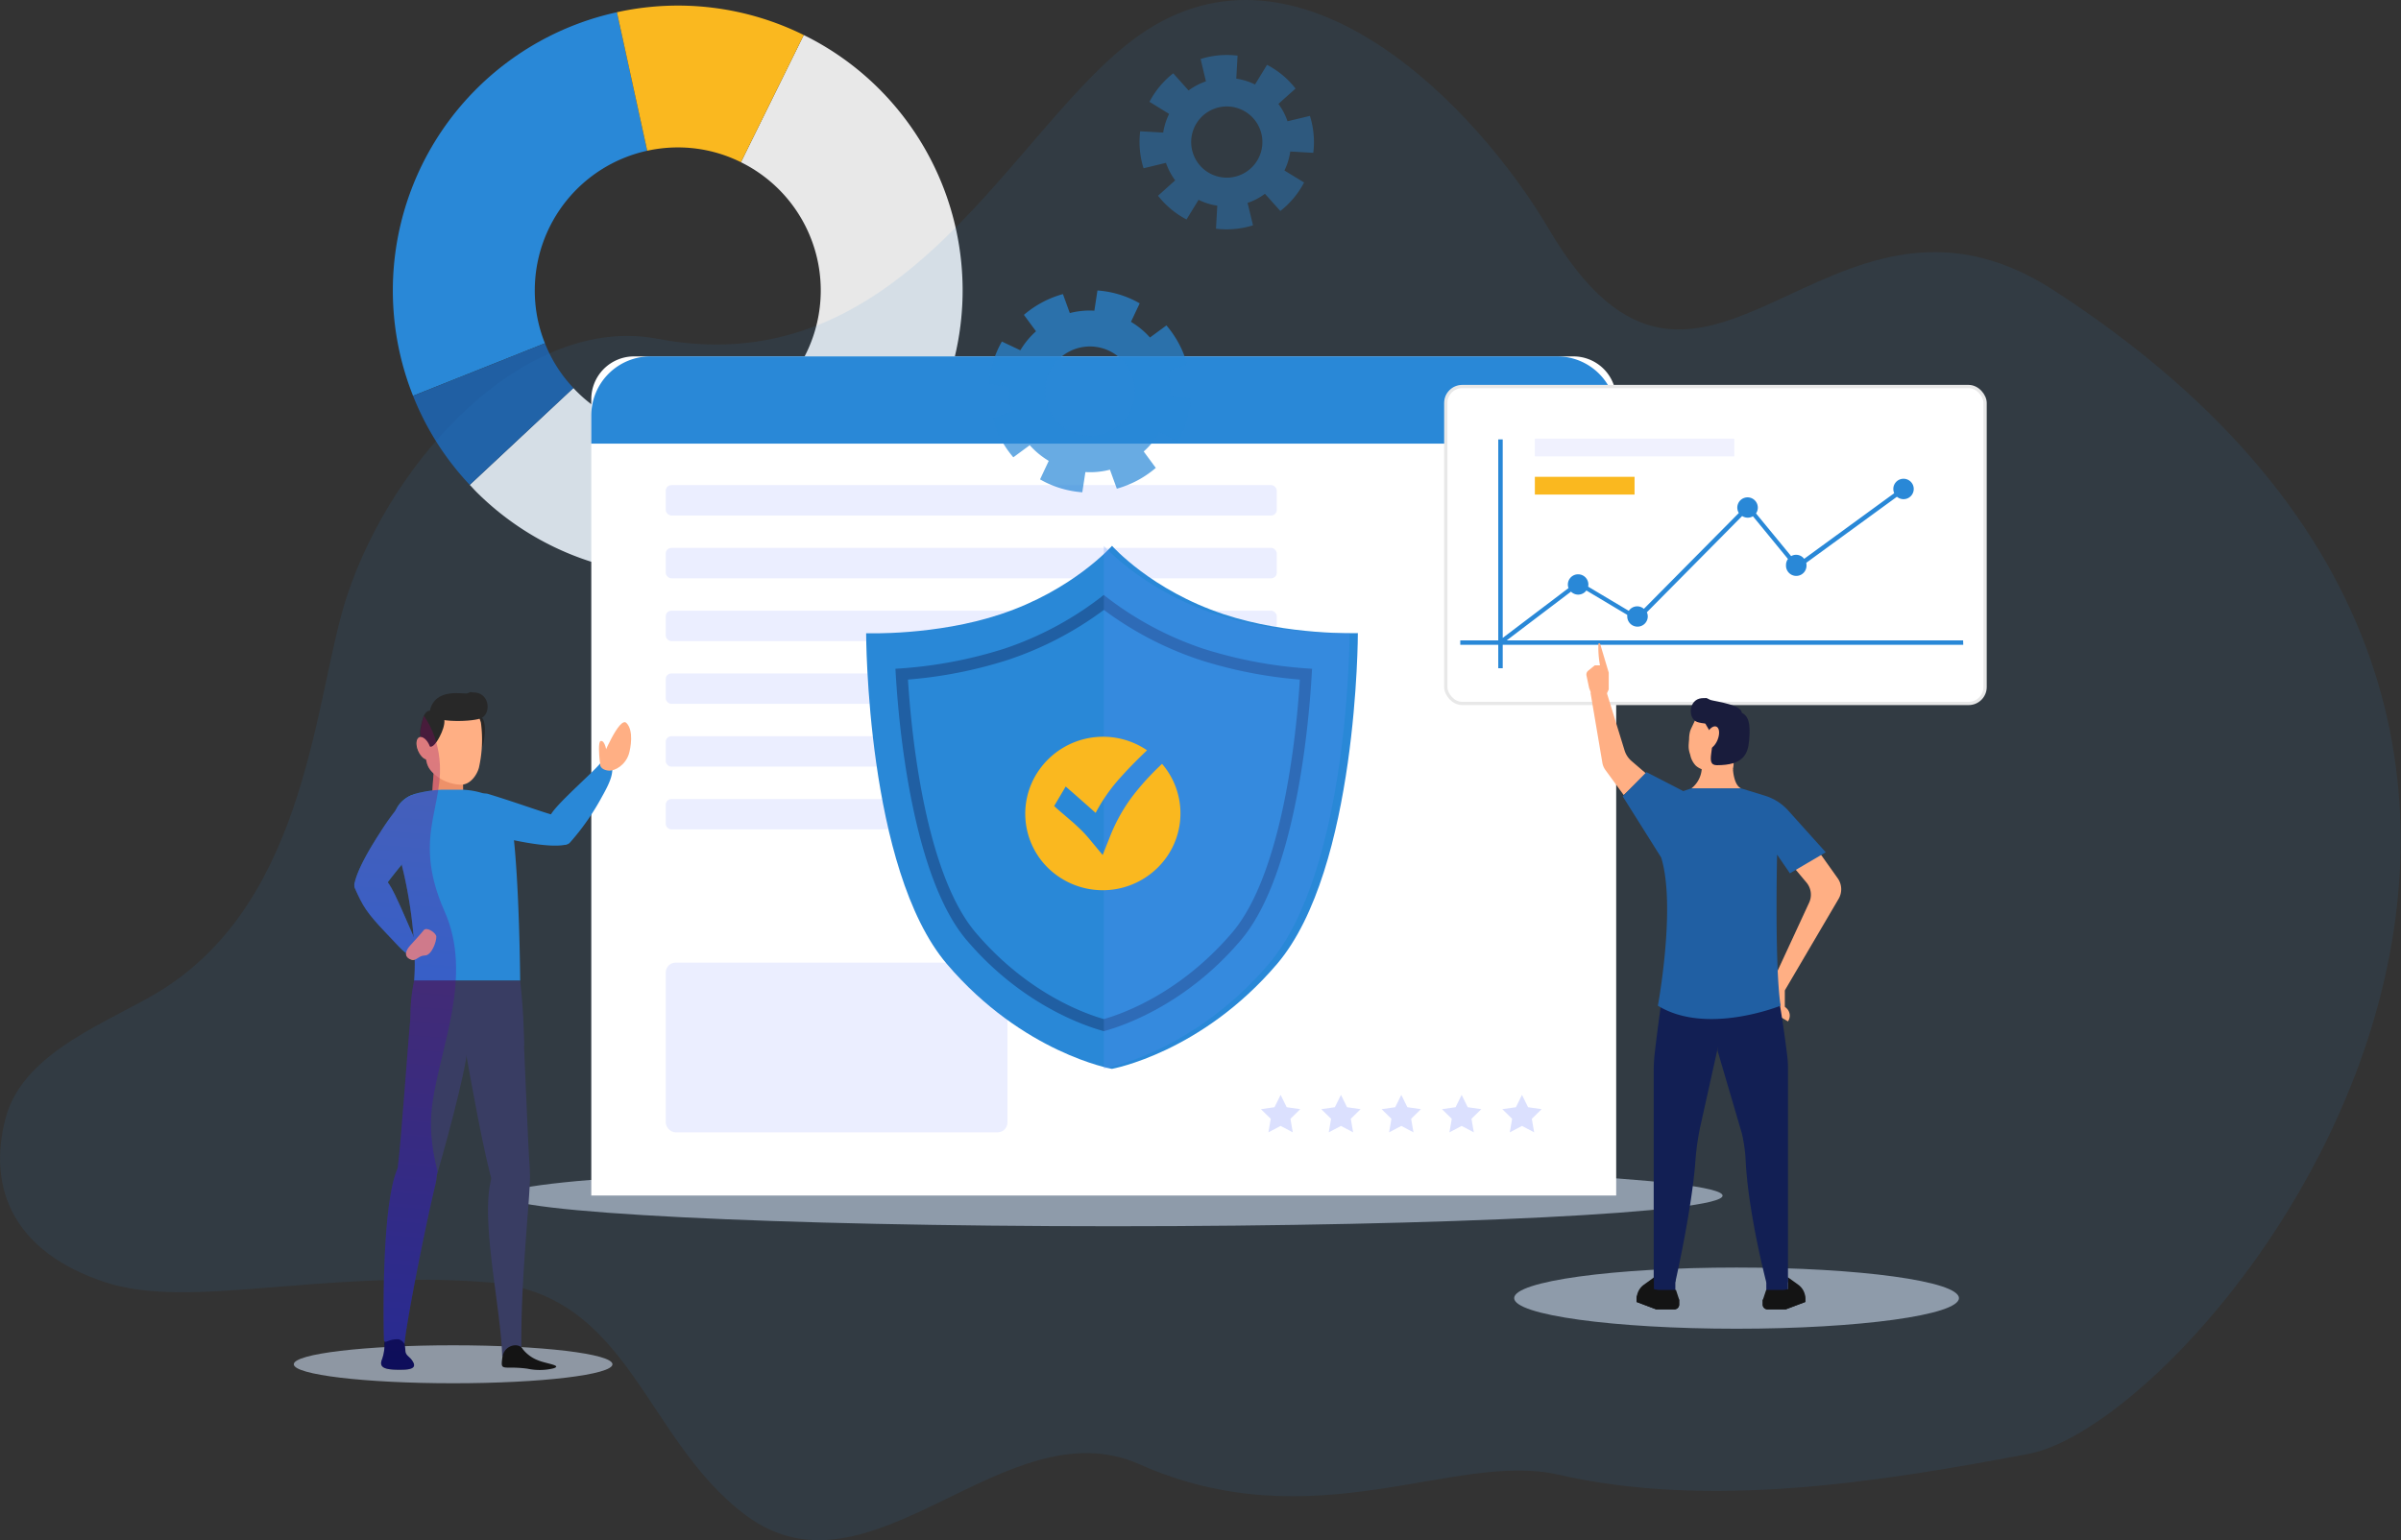 <svg xmlns="http://www.w3.org/2000/svg" xmlns:xlink="http://www.w3.org/1999/xlink" viewBox="0 0 505.71 324.48">
  <rect x="0" y="0" width="505.71" height="324.48" fill="#333333" stroke="none"/>
  <defs>
    <style>
      .cls-1 {
        fill: none;
      }

      .cls-2 {
        isolation: isolate;
      }

      .cls-14, .cls-3, .cls-9 {
        fill: #2988d7;
      }

      .cls-4 {
        fill: #e8e8e8;
      }

      .cls-5 {
        fill: #fab81f;
      }

      .cls-6 {
        fill: #205fa3;
      }

      .cls-7 {
        opacity: 0.1;
      }

      .cls-13, .cls-21, .cls-7, .cls-8 {
        mix-blend-mode: multiply;
      }

      .cls-8 {
        fill: #d9e8ff;
      }

      .cls-11, .cls-8 {
        opacity: 0.55;
      }

      .cls-9 {
        opacity: 0.4;
      }

      .cls-10, .cls-22 {
        fill: #fff;
      }

      .cls-11, .cls-12 {
        fill: #dbe0fe;
      }

      .cls-13 {
        fill: #5890f4;
        opacity: 0.25;
      }

      .cls-14 {
        opacity: 0.7;
      }

      .cls-15 {
        fill: #141414;
      }

      .cls-16 {
        fill: #282828;
      }

      .cls-17 {
        fill: #ed9169;
      }

      .cls-18 {
        fill: #393d63;
      }

      .cls-19 {
        fill: #ffaf84;
      }

      .cls-20 {
        clip-path: url(#clip-path);
      }

      .cls-21 {
        opacity: 0.3;
        fill: url(#Gradient_bez_nazwy_2);
      }

      .cls-22 {
        stroke: #e8e8e8;
        stroke-miterlimit: 10;
        stroke-width: 0.69px;
      }

      .cls-23 {
        fill: #f0f1fe;
      }

      .cls-24 {
        fill: #121f54;
      }

      .cls-25 {
        fill: #191c3c;
      }
    </style>
    <clipPath id="clip-path">
      <path class="cls-1" d="M131.94,152.32c-1-1-3,2.69-4.26,5.49-.22-1-.56-1.82-1.15-1.72s-.3,3.33-.24,3.88a3.76,3.76,0,0,0,.15.83.43.43,0,0,0,0,.11c-1.82,2.17-8.84,8.22-10.3,10.64-2.65-.76-7.39-2.52-13.32-4.33a2.52,2.52,0,0,0-.89-.05,18.38,18.38,0,0,0-4.38-.78c0-.38,0-.75,0-1.1,1.71-.24,3-2,3.36-3.51a22,22,0,0,0,.6-4.26,4.49,4.49,0,0,0,.28-.73c.31-1.06.78-4.3-.2-5.58a3,3,0,0,0-1.5-5.31c-1.83,0-.5.44-2,1-.74.3-8.87.59-7.58,2.81-.62.1-1.12.61-1.45,1.84-.46,1.72-.66,2.81-.4,3.69a.73.73,0,0,0-.3.05c-.67.28-.79,1.53-.27,2.81A3,3,0,0,0,89.74,160a4.8,4.8,0,0,0,1.58,3c-.09,1.07-.18,2.33-.24,3.56-.78.11-1.57.25-2.29.39a10.21,10.21,0,0,0-1.88.53,3.47,3.47,0,0,0-1.37.71,5.82,5.82,0,0,0-2.08,2.37c-.83,1.05-1.91,2.51-3.35,4.75-4.25,6.57-5.24,9.63-5.47,11a.74.74,0,0,0,0,.33,1.37,1.37,0,0,0,.11.54c1.63,3.66,2.36,5,6.64,9.48a39.62,39.62,0,0,0,4.11,4.1,1.32,1.32,0,0,0,1.07,1.38,1.36,1.36,0,0,0,.77,0,41.39,41.39,0,0,1-.13,4.45,36.14,36.14,0,0,0-.78,7.92c-.37,3.27-2,26.82-2.63,31.16,0,.17,0,.34-.06.5h0c-3.31,7.44-3,31.22-2.87,36,0,.25.07.38.16.44a3.39,3.39,0,0,0-.05.91,9.25,9.25,0,0,1-.62,3.13c-.56,1.77,1.37,2,4.63,1.92,3-.05,2.26-1.24,1.76-2s-1.23-1-1.36-1.78a14.72,14.72,0,0,0-.2-1.72h0c.7-6.46,4.8-26.56,6.53-33.6a8.51,8.51,0,0,0,.25-1.84c2.15-7.32,5.47-19.81,6.27-25.18,1.07,6,3.52,19.6,5.26,25.94-2.31,8.87,2,27,2.31,37.44h0a1.08,1.08,0,0,0,0,.19c-.25,2-.24,2.09,1.59,2.1a25,25,0,0,1,3.7.22,12.36,12.36,0,0,0,5.48-.07c2-.64-1.59-1-3.28-1.71a7.52,7.52,0,0,1-3.16-2.31,1.4,1.4,0,0,0-.28-.36c-.13-13.88,1.44-27.7,1.75-34.87a9.73,9.73,0,0,0,0-1.22,17.52,17.52,0,0,0,0-2.15c-.26-3.24-.82-17.11-1.17-25.39h0a127,127,0,0,0-.82-13.66s-.11-17.89-1.31-29.63c6.35,1.31,9.25,1.23,10.61,1a1.29,1.29,0,0,0,1.19-.43,51.41,51.41,0,0,0,6.78-9.73c1.64-2.85,2.09-4.24,2.15-5.56a5.1,5.1,0,0,0,3.47-3.39C132.83,157.65,133.53,153.91,131.94,152.32ZM81.66,185.87c.7-1,1.71-2.21,2.93-3.72a98.12,98.12,0,0,1,2.51,15.14C85.49,193.75,83.08,187.67,81.66,185.87Z"/>
    </clipPath>
    <linearGradient id="Gradient_bez_nazwy_2" data-name="Gradient bez nazwy 2" x1="1224.12" y1="-99.57" x2="1349.07" y2="-22.8" gradientTransform="matrix(-0.4, -0.87, 0.54, -0.47, 606.11, 1302.65)" gradientUnits="userSpaceOnUse">
      <stop offset="0" stop-color="blue"/>
      <stop offset="1" stop-color="#9e005d"/>
    </linearGradient>
  </defs>
  <title>illu-detect-failles</title>
  <g class="cls-2">
    <g id="Calque_2" data-name="Calque 2">
      <g id="Calque_11" data-name="Calque 11">
        <g>
          <g>
            <path class="cls-3" d="M87,83.4A60,60,0,0,1,129.94,2.58l6.38,29.18a30.12,30.12,0,0,0-23.68,29.42,29.67,29.67,0,0,0,2.14,11.15Z"/>
            <path class="cls-4" d="M100.31,103.61c-.47-.47-.92-1-1.37-1.45l21.82-20.41a30.11,30.11,0,1,0,35.3-47.57l13.23-26.8a59.42,59.42,0,0,1,15.89,11.37,60,60,0,0,1-84.87,84.86Z"/>
            <path class="cls-5" d="M142.75,31.06a30.16,30.16,0,0,0-6.43.7L129.94,2.58a59.67,59.67,0,0,1,39.35,4.8l-13.23,26.8A29.7,29.7,0,0,0,142.75,31.06Z"/>
            <path class="cls-6" d="M98.94,102.16A59.06,59.06,0,0,1,87,83.4l27.78-11.07a29.56,29.56,0,0,0,6,9.42Z"/>
          </g>
          <g class="cls-7">
            <path class="cls-3" d="M326.24,48.29C311,22.44,273.77-16.33,240,7.38c-26.62,18.7-48.81,74.06-101.51,64C111,66.14,82.78,96.14,73.06,125.65c-6.79,20.6-7.93,63.44-39,82.93-10.46,6.56-29.14,12.75-32.88,27-3.94,15,1.87,28.3,21,34.58,17.91,5.87,44.84-2.71,80.52,0,30.07,2.28,32.89,33.08,54.43,49.12,26.37,19.63,54.51-23.38,82.88-10.77,36.72,16.33,66.32-2.83,88.2,2.18,31.73,7.27,67.32,1.63,99-4.36,38-7.16,152.6-149.61,5.45-245.11C384.55,29.93,358.66,103.25,326.24,48.29Z"/>
          </g>
          <path class="cls-8" d="M362.82,251.91c0,3.56-57.47,6.45-128.35,6.45s-128.35-2.89-128.35-6.45,57.47-6.45,128.35-6.45S362.82,248.35,362.82,251.91Z"/>
          <path class="cls-8" d="M412.6,273.5c0,3.56-21,6.45-46.84,6.45s-46.84-2.89-46.84-6.45,21-6.44,46.84-6.44S412.6,269.94,412.6,273.5Z"/>
          <path class="cls-9" d="M276.61,32.2a17.76,17.76,0,0,0,.06-3.93,18,18,0,0,0-.77-3.85l-4.72,1.13a13.19,13.19,0,0,0-1.92-3.66l3.61-3.23a18.27,18.27,0,0,0-6-5l-2.53,4.14a13.57,13.57,0,0,0-3.95-1.23l.27-4.85a19.06,19.06,0,0,0-3.93-.06,18.63,18.63,0,0,0-3.85.77L254,17.14a13.74,13.74,0,0,0-3.66,1.92l-3.23-3.61a18.47,18.47,0,0,0-5,6L246.25,24A13.51,13.51,0,0,0,245,27.93l-4.85-.27a19.07,19.07,0,0,0-.06,3.93,18.73,18.73,0,0,0,.77,3.86l4.72-1.14A13.74,13.74,0,0,0,247.52,38l-3.61,3.24a18.57,18.57,0,0,0,6,5l2.54-4.14a12.93,12.93,0,0,0,3.94,1.23l-.27,4.85a17.77,17.77,0,0,0,3.93.06,18.09,18.09,0,0,0,3.86-.77l-1.14-4.72a13.19,13.19,0,0,0,3.66-1.92l3.24,3.62a18.5,18.5,0,0,0,5-6l-4.14-2.53a13,13,0,0,0,1.23-4Zm-17.54,5.2a7.5,7.5,0,1,1,6.79-8.15A7.5,7.5,0,0,1,259.07,37.4Z"/>
          <g>
            <path class="cls-10" d="M133.59,75.09H331.41a9,9,0,0,1,9,9v167.8a0,0,0,0,1,0,0H124.54a0,0,0,0,1,0,0V84.13A9,9,0,0,1,133.59,75.09Z"/>
            <rect class="cls-11" x="140.22" y="202.82" width="71.98" height="35.75" rx="2.08"/>
            <rect class="cls-11" x="140.22" y="102.21" width="128.7" height="6.4" rx="1.17"/>
            <rect class="cls-11" x="140.22" y="115.44" width="128.7" height="6.4" rx="1.17"/>
            <rect class="cls-11" x="140.22" y="128.67" width="128.7" height="6.4" rx="1.17"/>
            <rect class="cls-11" x="140.22" y="141.89" width="128.7" height="6.4" rx="1.17"/>
            <rect class="cls-11" x="140.22" y="155.12" width="128.7" height="6.4" rx="1.17"/>
            <rect class="cls-11" x="140.22" y="168.35" width="128.7" height="6.4" rx="1.17"/>
            <g>
              <polygon class="cls-12" points="269.73 230.68 271.01 233.28 273.87 233.69 271.8 235.72 272.29 238.57 269.73 237.22 267.16 238.57 267.65 235.72 265.58 233.69 268.44 233.28 269.73 230.68"/>
              <polygon class="cls-12" points="282.44 230.68 283.72 233.28 286.58 233.69 284.51 235.72 285 238.57 282.44 237.22 279.87 238.57 280.36 235.72 278.29 233.69 281.15 233.28 282.44 230.68"/>
              <polygon class="cls-12" points="295.15 230.68 296.43 233.28 299.29 233.69 297.22 235.72 297.71 238.57 295.15 237.22 292.58 238.57 293.07 235.72 291 233.69 293.87 233.28 295.15 230.68"/>
              <polygon class="cls-12" points="307.86 230.68 309.14 233.28 312 233.69 309.93 235.72 310.42 238.57 307.86 237.22 305.29 238.57 305.78 235.72 303.71 233.69 306.58 233.28 307.86 230.68"/>
              <polygon class="cls-12" points="320.57 230.68 321.85 233.28 324.71 233.69 322.64 235.72 323.13 238.57 320.57 237.22 318 238.57 318.49 235.72 316.42 233.69 319.29 233.28 320.57 230.68"/>
            </g>
            <g>
              <path class="cls-3" d="M257.71,129.4C242.45,124.34,234.22,115,234.22,115s-8.23,9.36-23.49,14.42c-13.65,4.54-28.3,4-28.3,4s0,49.67,17,69.68c16,18.79,34.76,22.1,34.76,22.1S253,221.86,269,203.07c17-20,17-69.68,17-69.68S271.36,133.94,257.71,129.4Z"/>
              <path class="cls-6" d="M232.5,217.26c-4.24-1.16-17.42-5.68-28.9-19.18-10.54-12.37-14.12-40.84-15-57.18a93.16,93.16,0,0,0,22.81-4.19,69.43,69.43,0,0,0,21.07-11.36,69.23,69.23,0,0,0,21.06,11.36,93.16,93.16,0,0,0,22.81,4.19c-.86,16.34-4.44,44.8-15,57.18C249.91,211.58,236.73,216.1,232.5,217.26Z"/>
              <path class="cls-3" d="M232.5,214.71c-4.5-1.29-16.35-5.7-27-18.23-9.65-11.34-13.23-37-14.26-53.3a93.48,93.48,0,0,0,21-4.13A71.56,71.56,0,0,0,232.5,128.5a71.56,71.56,0,0,0,20.28,10.55,94,94,0,0,0,21,4.13c-1,16.26-4.63,42-14.25,53.3C248.85,209,237,213.42,232.5,214.71Z"/>
              <path class="cls-13" d="M256,129.4C240.73,124.34,232.5,115,232.5,115V225.17s18.76-3.31,34.76-22.1c17-20,17-69.68,17-69.68S269.64,133.94,256,129.4Z"/>
            </g>
            <path class="cls-3" d="M328,75.09H137a12.45,12.45,0,0,0-12.46,12.45v5.93H340.45V87.54A12.45,12.45,0,0,0,328,75.09Z"/>
            <g>
              <path class="cls-10" d="M308.41,84.28a2,2,0,1,1-2-2A2,2,0,0,1,308.41,84.28Z"/>
              <path class="cls-10" d="M318.32,84.28a2,2,0,1,1-2-2A2,2,0,0,1,318.32,84.28Z"/>
              <path class="cls-10" d="M328.23,84.28a2,2,0,1,1-2-2A2,2,0,0,1,328.23,84.28Z"/>
            </g>
          </g>
          <path class="cls-14" d="M246,78.23l4.05-1.46a21.46,21.46,0,0,0-4.37-8.21l-3.47,2.55a16.91,16.91,0,0,0-4-3.3l1.84-3.9a20.8,20.8,0,0,0-8.9-2.71l-.65,4.26a16.57,16.57,0,0,0-5.17.5l-1.45-4a21.38,21.38,0,0,0-8.22,4.38l2.55,3.46a16.91,16.91,0,0,0-3.3,4l-3.89-1.84a21.48,21.48,0,0,0-1.86,4.3,21.26,21.26,0,0,0-.86,4.61l4.26.64a17.12,17.12,0,0,0,.5,5.17l-4,1.45a21.29,21.29,0,0,0,4.37,8.22l3.46-2.55a17,17,0,0,0,4,3.3L219.06,101a20.46,20.46,0,0,0,4.3,1.86,21.28,21.28,0,0,0,4.6.86l.65-4.26a16.57,16.57,0,0,0,5.17-.5l1.45,4a21.48,21.48,0,0,0,8.21-4.38l-2.55-3.46a16.9,16.9,0,0,0,3.31-4L248.09,93a21.48,21.48,0,0,0,1.86-4.3A20.75,20.75,0,0,0,250.8,84l-4.25-.64A16.81,16.81,0,0,0,246,78.23ZM226.82,91.45a9.43,9.43,0,1,1,11.77-6.27A9.42,9.42,0,0,1,226.82,91.45Z"/>
          <g>
            <path class="cls-8" d="M129,287.44c0,2.2-15,4-33.56,4s-33.56-1.79-33.56-4,15-4,33.56-4S129,285.23,129,287.44Z"/>
            <g>
              <path class="cls-15" d="M85.13,282.8a12.23,12.23,0,0,1,.27,2c.13.81.91,1.11,1.36,1.78s1.28,1.91-1.76,2c-3.26.07-5.19-.15-4.63-1.92a9.25,9.25,0,0,0,.62-3.13,1.9,1.9,0,0,1,.37-1.53C81.73,281.65,84.65,281,85.13,282.8Z"/>
              <path class="cls-3" d="M128.94,161c.14,1.83,0,3.06-2.11,6.79a51.41,51.41,0,0,1-6.78,9.73c-1.77,1.92-5.76-2.9-4-5.95,1.51-2.58,9.8-9.61,10.71-11.19C127.38,159.38,128.83,159.56,128.94,161Z"/>
              <path class="cls-3" d="M119,178c-1.4.28-4.62.41-12.25-1.29a49.67,49.67,0,0,1-8-2.33c-2.46-.91-2.82-3.6-1.9-4.63,1.48-1.65,4.6-2.89,5.92-2.49,7.43,2.27,13,4.46,14.91,4.69C120.48,172.25,120.65,177.64,119,178Z"/>
              <path class="cls-16" d="M99.36,157.82c1.33.62,1.91.63,2.39-1,.37-1.28,1-5.8-1.06-6.1s-3.67-.36-3.43,2.42S97.78,157.07,99.36,157.82Z"/>
              <path class="cls-17" d="M91.58,160.24c0,.2-.48,4.53-.56,7.85a3.42,3.42,0,0,0,3.22,3.21h.07c1.6,0,3.47-1.44,3.33-3a42.82,42.82,0,0,1,0-5.9Z"/>
              <path class="cls-3" d="M83.52,178.25c3,9.75,4.29,21.57,3.71,28.38h22.33s-.13-20.91-1.62-32.36a8.59,8.59,0,0,0-4.72-6.57,16.06,16.06,0,0,0-6-1.32H93.15a24.88,24.88,0,0,0-4.36.55C82.88,168,81.8,172.6,83.52,178.25Z"/>
              <path class="cls-18" d="M87.33,220.29s-1.93-4.68-.1-13.66h22.33a127,127,0,0,1,.82,13.66Z"/>
              <g>
                <path class="cls-18" d="M91.73,249.51c1.79-7.26-5.63-8.54-8-3.29-3.31,7.44-3,31.22-2.87,36,0,.62.36.51.72.38a5.61,5.61,0,0,1,2.36-.43,2,2,0,0,1,1.24,1C85.9,276.65,90,256.55,91.73,249.51Z"/>
                <path class="cls-18" d="M98.41,221.27c.78-9-2.79-16-8.4-13.06-2.35,1.26-3.22,3.77-3.53,6.13s-2.06,26.93-2.66,31.37c-1.37,10,6.53,7.31,7.39,4.54C93.37,243.25,98,226.19,98.41,221.27Z"/>
              </g>
              <path class="cls-18" d="M111.6,249.05c.3-6.78-6.3-6.64-8-1.12-2.61,8.67,1.9,27.3,2.18,37.94,1.15-1.84,2.24-2.28,2.75-2.25a1.83,1.83,0,0,1,1.28.7C109.68,270.3,111.29,256.29,111.6,249.05Z"/>
              <path class="cls-18" d="M103.91,249.78c.87,2.77,8.42,6,7.64-4.1-.35-4.47-1.29-29.14-1.47-31.51s-.59-5.86-1.78-6.29c-6-2.17-11.75,4.92-10.18,13.85C99.17,227.7,102.09,244,103.91,249.78Z"/>
              <path class="cls-3" d="M87.05,201.55c-1.76-.5-2.67-1.76-5.64-4.87-4.28-4.48-5-5.82-6.64-9.48-1.06-2.39,4.6-4.12,6.84-1.39,1.9,2.31,5.61,12.52,6.77,13.92C89.15,200.66,88.48,202,87.05,201.55Z"/>
              <path class="cls-3" d="M74.64,186.33c.23-1.41,1.22-4.47,5.47-11a51.09,51.09,0,0,1,4.94-6.65c1.71-2,4.36-1.39,5-.18,1,2,1.12,5.33.29,6.42-4.71,6.19-8.71,10.66-9.58,12.36C79.48,189.72,74.37,188,74.64,186.33Z"/>
              <path class="cls-19" d="M89.39,157.11c.37,3.69.48,4.51,2.09,6a8.72,8.72,0,0,0,5.67,2.21c1.89,0,3.29-2,3.72-3.56a27,27,0,0,0,.43-9.47,6,6,0,0,0-5.41-4.53C93.28,147.78,88.49,148.08,89.39,157.11Z"/>
              <path class="cls-19" d="M86.38,199.22c.86-.94,2.2-2.4,2.86-3.23s2.62.6,2.66,1.32c.06,1.07-1,4-2.39,4s-1.76,1.25-2.92.87S85,200.75,86.38,199.22Z"/>
              <path class="cls-15" d="M110.13,284.28a7.52,7.52,0,0,0,3.16,2.31c1.69.73,5.27,1.07,3.28,1.71a12.36,12.36,0,0,1-5.48.07,25,25,0,0,0-3.7-.22c-1.83,0-1.84-.11-1.59-2.1C106.13,283.32,109.31,282.74,110.13,284.28Z"/>
              <path class="cls-16" d="M89.39,156.53c1,1,1.53,1.2,2.5-.14.76-1,2.8-4.92,1-5.87S89.72,149,89,151.59,88.21,155.35,89.39,156.53Z"/>
              <path class="cls-19" d="M90.49,157.15c.52,1.28.4,2.54-.27,2.81s-1.63-.54-2.16-1.82-.4-2.53.27-2.81S90,155.87,90.49,157.15Z"/>
              <path class="cls-16" d="M90.52,149.83c-.53,2.53,8.4,2.34,10.66,1.55s2.12-5.18-1.13-5.48c-1.83,0-.07-.43-1.56.17C97.74,146.37,91.61,144.69,90.52,149.83Z"/>
              <path class="cls-19" d="M126.48,160.62c.4-1.12,4-9.74,5.46-8.3,1.59,1.59.89,5.33.51,6.56-.71,2.24-2.83,3.58-4.26,3.48C127.18,162.29,126.09,161.68,126.48,160.62Z"/>
              <path class="cls-19" d="M126.29,160c-.06-.55-.36-3.78.24-3.88.92-.15,1.22,2,1.43,3.35.11.75-.24,1.85-.87,1.86S126.37,160.84,126.29,160Z"/>
            </g>
            <g class="cls-20">
              <path class="cls-21" d="M60.35,138.37c11.64-2,28.19,5.84,31.54,18C95.31,168.82,86,174.77,93.63,192c6.06,13.62-.9,28.56-2.54,40.34-1.8,12.94,4.67,19.2,2.53,30.74-4.92,26.56-4.6,34.39-22.85,40-18.75,5.78-22.6-20.36-34.77-41-9-15.26-14.1-31-8-42.24,8.83-16.09,21.73.23,17.2-19.18C42.54,189,43,168.94,59.76,172S43.57,141.18,60.35,138.37Z"/>
            </g>
          </g>
          <g>
            <rect class="cls-22" x="304.52" y="81.44" width="113.59" height="66.77" rx="3.46"/>
            <rect class="cls-23" x="323.28" y="92.42" width="42" height="3.74"/>
            <rect class="cls-5" x="323.28" y="100.46" width="21" height="3.74"/>
            <path class="cls-3" d="M413.48,134.92H317.35l13.54-10.27a2.14,2.14,0,0,0,3.24-.24l8.61,5.14a1.75,1.75,0,0,0,0,.32,2.16,2.16,0,1,0,4.32,0,2.09,2.09,0,0,0-.19-.87l20.07-20.28a2.18,2.18,0,0,0,1.18.35,2.12,2.12,0,0,0,1.09-.3l7.38,9a2.13,2.13,0,0,0-.41,1.26,2.16,2.16,0,1,0,4.31,0,1.73,1.73,0,0,0-.05-.45l19.1-13.92a2.15,2.15,0,1,0-.76-1.64,2.18,2.18,0,0,0,.19.89L380,117.74a2.11,2.11,0,0,0-2.74-.57l-7.4-9a2.1,2.1,0,0,0,.38-1.22,2.16,2.16,0,1,0-4,1.13l-20,20.2a2.13,2.13,0,0,0-3.18.42l-8.56-5.1a2.12,2.12,0,0,0,.05-.44,2.16,2.16,0,1,0-4.32,0,2,2,0,0,0,.14.74l-13.86,10.5V92.58h-.94v42.34h-8v.94h8v4.93h.94v-4.93h97Z"/>
          </g>
          <g>
            <path class="cls-19" d="M361.48,152.17A2.82,2.82,0,0,0,360,150.3l1-.82a4.74,4.74,0,0,0-1.3.18,8.75,8.75,0,0,0-1.21.54c-.59.3-.91.35-1.21,1s-.62,1.33-.94,2a5.76,5.76,0,0,0-.37.89,6.66,6.66,0,0,0-.2,1.4c0,.4-.06.79-.08,1.18a6.14,6.14,0,0,0,0,1.05A5.7,5.7,0,0,0,356,159a4.59,4.59,0,0,0,1.17,2.31,4.06,4.06,0,0,0,2.38,1c.19,0,.37-.19.56-.13a12.94,12.94,0,0,0,4.69.38c1-2.16-.51-5.77-.44-8.17C364.41,153.51,361.7,153,361.48,152.17Z"/>
            <path class="cls-19" d="M342,167.52l-3.89-5.33a3.6,3.6,0,0,1-.61-1.47L335,145.93h3.42l3.76,12.19a4.81,4.81,0,0,0,1.46,2.22l3.06,2.63Z"/>
            <path class="cls-19" d="M383.12,179.49l3.93,5.53a4,4,0,0,1,.2,4.37l-11.33,19.29L373.73,206l7.32-15.82a4,4,0,0,0-.56-4.24l-3.4-4.05Z"/>
            <path class="cls-19" d="M374.14,205.14l-1.8,3.54v4l4.25,2.52h0a2.13,2.13,0,0,0-.34-2.81l-.32-.28v-3.46Z"/>
            <rect class="cls-24" x="372.04" y="269.15" width="4.56" height="3.82" transform="translate(748.63 542.11) rotate(180)"/>
            <path class="cls-15" d="M375.67,271.77H372l-.7,2.09v1a1,1,0,0,0,1,1h3.86l4.1-1.55v-.7a3.62,3.62,0,0,0-1.5-2.93l-2.14-1.54v2.47Z"/>
            <path class="cls-15" d="M372.27,274.48h3.86l4-1.52a3.61,3.61,0,0,1,.08.66v.7l-4.1,1.55h-3.86a1,1,0,0,1-1-1v-1l.05-.15A1,1,0,0,0,372.27,274.48Z"/>
            <rect class="cls-24" x="348.31" y="269.15" width="4.56" height="3.82"/>
            <path class="cls-24" d="M350.29,208.61s-1,6.64-1.73,13a34.52,34.52,0,0,0-.25,4.19v44.31h4.56s3.52-15.44,4.24-25.73a54.12,54.12,0,0,1,1.25-8.1l4.79-21.55v-5.28Z"/>
            <path class="cls-24" d="M374.66,210.31s1,5.72,1.78,12.18a20.3,20.3,0,0,1,.15,2.46v45.2l-4.55.08s-3.9-14.82-4.38-26.13a32.31,32.31,0,0,0-.79-5.34l-5.11-17.4V209.49Z"/>
            <path class="cls-15" d="M349.24,271.77H353l.69,2.09v1a1,1,0,0,1-1,1h-3.86l-4.1-1.55v-.7a3.62,3.62,0,0,1,1.5-2.93l2.13-1.54v2.47Z"/>
            <path class="cls-15" d="M352.64,274.48h-3.86l-4-1.52a3.61,3.61,0,0,0-.08.66v.7l4.1,1.55h3.86a1,1,0,0,0,1-1v-1l0-.15A1,1,0,0,1,352.64,274.48Z"/>
            <path class="cls-6" d="M366.7,166.09l5.11,1.58a10.86,10.86,0,0,1,4.84,3.11l7.9,8.79L377,184l-2.7-3.94s-.54,23.64.74,31.83c0,0-15.57,6.33-25.85,0,0,0,3.87-20.86.7-31.21l-8.11-12.9,5-5.1,7.76,4,1.78-.61Z"/>
            <path class="cls-19" d="M334.72,145l-.57-2.69a1.06,1.06,0,0,1,.36-1l1.39-1.13H337a20,20,0,0,1-.33-4.62H337l1.84,6.16v3.54l-.6,1.29h-2.92Z"/>
            <path class="cls-19" d="M356.27,166.09a5.72,5.72,0,0,0,2.16-4.1H365s.13,3.4,1.7,4.1Z"/>
          </g>
          <g>
            <path class="cls-25" d="M366.7,150.67c-1.25,2-7.29,2.16-9.26,1.43s-1.83-4.75,1-5c1.58,0,.53-.19,1.82.37C360.9,147.73,368,148.57,366.7,150.67Z"/>
            <path class="cls-25" d="M359.91,150.33c-1.86,1.19-.75,1.83.34,4,1.37,2.76-1.38,6.89,1.37,6.89,5.51,0,6.55-2.25,6.8-5.31s.09-5.35-2.05-5.9C363.19,149.2,361,149.61,359.91,150.33Z"/>
          </g>
          <path class="cls-19" d="M359.34,154.9c-.52,1.28-.4,2.53.27,2.81s1.63-.54,2.15-1.82.41-2.54-.26-2.81S359.86,153.62,359.34,154.9Z"/>
          <g id="Calque_2-2" data-name="Calque 2">
            <g id="Calque_1-2" data-name="Calque 1-2">
              <g id="Calque_2-2-2" data-name="Calque 2-2">
                <g id="Calque_1-2-2" data-name="Calque 1-2-2">
                  <g id="g4334">
                    <path id="path4362" class="cls-5" d="M244.76,160.94a54.62,54.62,0,0,0-6.26,6.86,36,36,0,0,0-4.72,8.49l-1.53,3.85-2.7-3.25a24.26,24.26,0,0,0-1.82-2c-.66-.64-1.23-1.17-1.7-1.59l-2-1.72c-.86-.73-1.54-1.31-2-1.76l2.43-4.11,1.86,1.62,2.45,2.16c.73.64,1.39,1.24,2,1.78a36.19,36.19,0,0,1,5.15-7.38c1.63-1.83,3.53-3.77,5.68-5.81a16.46,16.46,0,0,0-22.73,4.14A16,16,0,0,0,223,184.71a16.47,16.47,0,0,0,22.73-4.14A16,16,0,0,0,244.76,160.94Z"/>
                  </g>
                </g>
              </g>
            </g>
          </g>
        </g>
      </g>
    </g>
  </g>
</svg>
